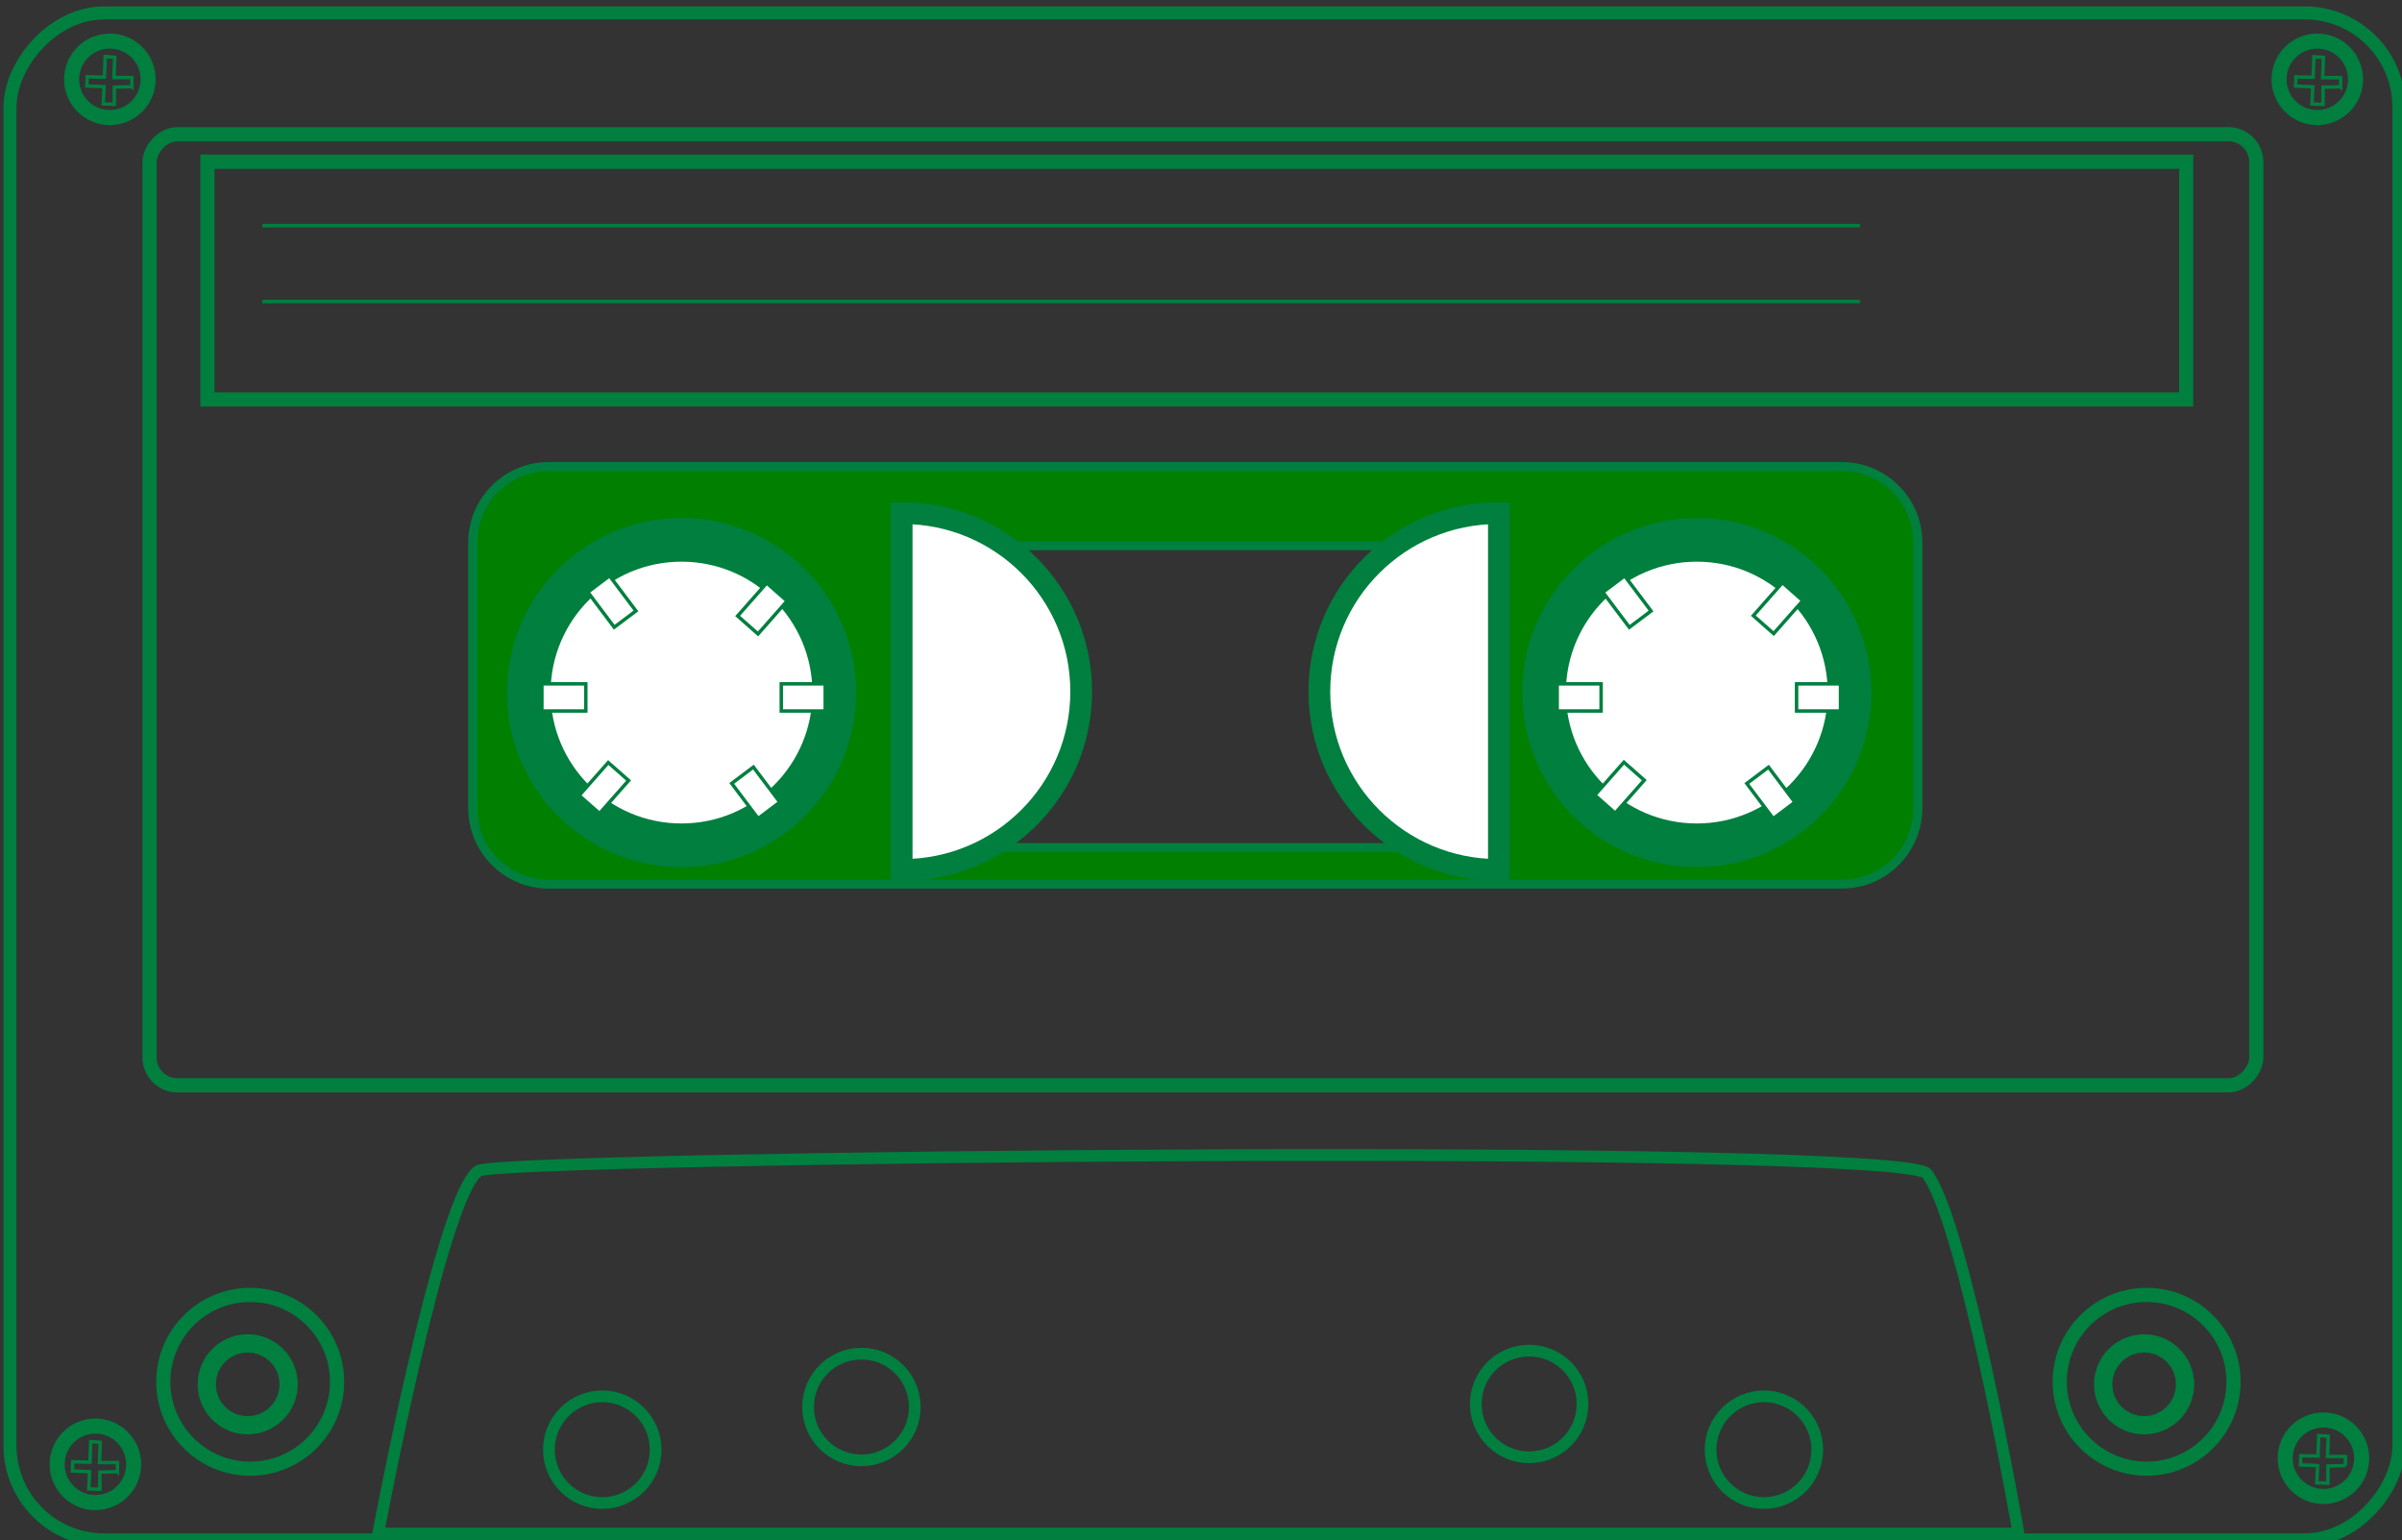 <?xml version="1.0"?><svg width="696.463" height="446.583" xmlns="http://www.w3.org/2000/svg">
 <rect width="100%" height="100%" fill="#333333" stroke="none"/>
 <title>Cassette</title>
 <g>
  <title>Layer 1</title>
  <g externalResourcesRequired="false" id="layer2" display="inline">
   <g externalResourcesRequired="false" id="g3740">
    <rect transform="matrix(-1 0 0 1 696.463 -0.468)" ry="8.088" y="39.392" x="42.248" height="275.806" width="610.858" id="rect3688" stroke-miterlimit="4" stroke-linecap="round" stroke-width="4.115" stroke="#007f3f" fill="none"/>
    <path id="rect3659" d="m533.997,135.285c12.244,0 22.094,9.85 22.094,22.094l0,76.906c0,12.244 -9.85,22.094 -22.094,22.094l-374.844,0c-12.244,0 -22.094,-9.85 -22.094,-22.094l0,-76.906c0,-12.244 9.85,-22.094 22.094,-22.094l374.844,0zm-114.875,22.969l-146.781,0c-4.409,0 -7.938,3.56 -7.938,7.969l0,71.625c0,4.409 3.528,7.938 7.938,7.938l146.781,0c4.409,0 7.969,-3.528 7.969,-7.938l0,-71.625c0,-4.409 -3.56,-7.969 -7.969,-7.969z" stroke-miterlimit="4" stroke-width="2.6" stroke="#007f3f" fill="#007f00"/>
    <rect transform="matrix(-1 0 0 1 696.463 -0.468)" ry="27.333" y="4.211" x="0.892" height="442.799" width="692.679" id="rect2831" stroke-miterlimit="4" stroke-linecap="round" stroke-width="3.784" stroke="#007f3f" fill="none"/>
    <g transform="matrix(-1 0 0 1 696.463 -0.468)" id="g3661">
     <g id="g3631" stroke="#ffffff">
      <path d="m248.766,201.3c0,24.462 -19.831,44.293 -44.293,44.293c-24.462,0 -44.293,-19.831 -44.293,-44.293c0,-24.462 19.831,-44.293 44.293,-44.293c24.462,0 44.293,19.831 44.293,44.293z" id="path2833" stroke-miterlimit="4" stroke-linecap="round" stroke-width="12.671" stroke="#007f3f" fill="#ffffff"/>
      <g id="g3621" fill="#ffffff">
       <rect id="rect3609" width="12.738" height="7.872" x="162.805" y="198.774" fill="#ffffff" stroke="#007f3f"/>
       <rect y="198.774" x="232.22" height="7.872" width="12.738" id="rect3611" fill="#ffffff" stroke="#007f3f"/>
       <rect y="-22.555" x="245.825" height="7.872" width="12.738" id="rect3613" transform="matrix(0.662 0.75 -0.75 0.662 0 0)" fill="#ffffff" stroke="#007f3f"/>
       <rect id="rect3615" width="12.738" height="7.872" x="315.24" y="-22.555" transform="matrix(0.662 0.75 -0.75 0.662 0 0)" fill="#ffffff" stroke="#007f3f"/>
       <rect transform="matrix(0.601 -0.799 0.799 0.601 0 0)" id="rect3617" width="12.738" height="7.872" x="-80.494" y="280.854" fill="#ffffff" stroke="#007f3f"/>
       <rect transform="matrix(0.601 -0.799 0.799 0.601 0 0)" y="280.854" x="-11.079" height="7.872" width="12.738" id="rect3619" fill="#ffffff" stroke="#007f3f"/>
      </g>
     </g>
     <g id="g3641" stroke="#ffffff">
      <path id="path3643" d="m543.151,201.3c0,24.462 -19.831,44.293 -44.293,44.293c-24.462,0 -44.293,-19.831 -44.293,-44.293c0,-24.462 19.831,-44.293 44.293,-44.293c24.462,0 44.293,19.831 44.293,44.293z" stroke-miterlimit="4" stroke-linecap="round" stroke-width="12.671" stroke="#007f3f" fill="#ffffff"/>
      <g id="g3645" fill="#ffffff">
       <rect y="198.774" x="457.191" height="7.872" width="12.738" id="rect3647" fill="#ffffff" stroke="#007f3f"/>
       <rect id="rect3649" width="12.738" height="7.872" x="526.606" y="198.774" fill="#ffffff" stroke="#007f3f"/>
       <rect transform="matrix(0.662 0.75 -0.75 0.662 0 0)" id="rect3651" width="12.738" height="7.872" x="440.706" y="-243.202" fill="#ffffff" stroke="#007f3f"/>
       <rect transform="matrix(0.662 0.75 -0.75 0.662 0 0)" y="-243.202" x="510.121" height="7.872" width="12.738" id="rect3653" fill="#ffffff" stroke="#007f3f"/>
       <rect y="516.101" x="96.486" height="7.872" width="12.738" id="rect3655" transform="matrix(0.601 -0.799 0.799 0.601 0 0)" fill="#ffffff" stroke="#007f3f"/>
       <rect id="rect3657" width="12.738" height="7.872" x="165.901" y="516.101" transform="matrix(0.601 -0.799 0.799 0.601 0 0)" fill="#ffffff" stroke="#007f3f"/>
      </g>
     </g>
    </g>
    <rect transform="matrix(-1 0 0 1 696.463 -0.468)" y="47.34" x="62.573" height="68.955" width="573.744" id="rect3690" stroke-miterlimit="4" stroke-linecap="round" stroke-width="4.115" stroke="#007f3f" fill="none"/>
    <path id="path3694" d="m539.298,65.437l-463.238,0" stroke-width="1px" stroke="#007f3f" fill="none"/>
    <path d="m539.298,87.437l-463.238,0" id="path3696" stroke-width="1px" stroke="#007f3f" fill="none"/>
    <g transform="matrix(-1 0 0 1 696.463 -0.468)" id="g3702">
     <path id="path3698" d="m99.239,401.168c0,13.915 -11.28,25.195 -25.195,25.195c-13.915,0 -25.195,-11.28 -25.195,-25.195c0,-13.915 11.28,-25.195 25.195,-25.195c13.915,0 25.195,11.28 25.195,25.195z" stroke-miterlimit="4" stroke-linecap="round" stroke-width="4.115" stroke="#007f3f" fill="none"/>
     <path d="m77.413,401.896c0,1.459 -1.183,2.642 -2.642,2.642c-1.459,0 -2.642,-1.183 -2.642,-2.642c0,-1.459 1.183,-2.642 2.642,-2.642c1.459,0 2.642,1.183 2.642,2.642z" id="path3700" stroke-miterlimit="4" stroke-linecap="round" stroke-width="23.768" stroke="#007f3f" fill="none"/>
    </g>
    <g transform="matrix(-1 0 0 1 696.463 -0.468)" id="g3706">
     <path d="m649.113,401.168c0,13.915 -11.28,25.195 -25.195,25.195c-13.915,0 -25.195,-11.28 -25.195,-25.195c0,-13.915 11.28,-25.195 25.195,-25.195c13.915,0 25.195,11.28 25.195,25.195z" id="path3708" stroke-miterlimit="4" stroke-linecap="round" stroke-width="4.115" stroke="#007f3f" fill="none"/>
     <path id="path3710" d="m627.287,401.896c0,1.459 -1.183,2.642 -2.642,2.642c-1.459,0 -2.642,-1.183 -2.642,-2.642c0,-1.459 1.183,-2.642 2.642,-2.642c1.459,0 2.642,1.183 2.642,2.642z" stroke-miterlimit="4" stroke-linecap="round" stroke-width="23.768" stroke="#007f3f" fill="none"/>
    </g>
    <path id="path3712" d="m585.268,444.691c0,0 -15.519,-89.503 -26.522,-104.317c-6.75,-9.088 -413.005,-4.918 -419.92,-0.884c-10.608,6.188 -29.173,105.201 -29.173,105.201l475.615,0l0,0z" stroke-miterlimit="4" stroke-width="3.4" stroke="#007f3f" fill="none"/>
    <path d="m495.979,420.38c0,8.544 6.926,15.471 15.471,15.471c8.544,0 15.471,-6.926 15.471,-15.471c0,-8.544 -6.926,-15.471 -15.471,-15.471c-8.544,0 -15.471,6.926 -15.471,15.471z" id="path3714" stroke-miterlimit="4" stroke-linecap="round" stroke-width="3.4" stroke="#007f3f" fill="none"/>
    <path id="path3716" d="m159.159,420.38c0,8.544 6.927,15.471 15.471,15.471c8.544,0 15.471,-6.926 15.471,-15.471c0,-8.544 -6.926,-15.471 -15.471,-15.471c-8.544,0 -15.471,6.926 -15.471,15.471z" stroke-miterlimit="4" stroke-linecap="round" stroke-width="3.4" stroke="#007f3f" fill="none"/>
    <path d="m234.302,408.004c0,8.544 6.926,15.471 15.471,15.471c8.544,0 15.471,-6.926 15.471,-15.471c0,-8.544 -6.926,-15.471 -15.471,-15.471c-8.544,0 -15.471,6.926 -15.471,15.471z" id="path3718" stroke-miterlimit="4" stroke-linecap="round" stroke-width="3.4" stroke="#007f3f" fill="none"/>
    <path id="path3720" d="m427.908,407.12c0,8.544 6.926,15.471 15.471,15.471c8.544,0 15.471,-6.926 15.471,-15.471c0,-8.544 -6.926,-15.471 -15.471,-15.471c-8.544,0 -15.471,6.926 -15.471,15.471z" stroke-miterlimit="4" stroke-linecap="round" stroke-width="3.4" stroke="#007f3f" fill="none"/>
    <g transform="matrix(-1 0 0 1 696.463 -0.468)" id="g3790">
     <path id="path3783" d="m434.721,252.734c-28.573,0 -51.754,-23.159 -51.754,-51.732c0,-28.573 23.181,-51.732 51.754,-51.732c0.103,0 0.204,-0.001 0.307,0l0,103.463c-0.103,0.001 -0.203,0 -0.307,0z" stroke-miterlimit="4" stroke-linecap="round" stroke-width="6.308" stroke="#007f3f" fill="#ffffff"/>
     <path d="m262.161,252.734c28.573,0 51.754,-23.159 51.754,-51.732c0,-28.573 -23.181,-51.732 -51.754,-51.732c-0.103,0 -0.204,-0.001 -0.307,0l0,103.463c0.103,0.001 0.203,0 0.307,0z" id="path3788" stroke-miterlimit="4" stroke-linecap="round" stroke-width="6.308" stroke="#007f3f" fill="#ffffff"/>
    </g>
    <g transform="matrix(-1 0 0 1 696.463 -0.468)" id="g3809">
     <path id="path3722" d="m35.649,23.471c0,6.125 -4.965,11.09 -11.09,11.09c-6.125,0 -11.09,-4.965 -11.09,-11.09c0,-6.125 4.965,-11.09 11.09,-11.09c6.125,0 11.09,4.965 11.09,11.09z" stroke-miterlimit="4" stroke-linecap="round" stroke-width="4.376" stroke="#007f3f" fill="none"/>
     <path id="path3794" d="m17.801,25.651l5.089,0.111l0,4.978l3.208,-0.111l-0.221,-4.978l4.978,-0.221l-0.111,-2.655l-4.978,0.111l-0.221,-5.973l-2.766,0.221l0.221,5.863l-5.199,0l0,2.655l0,-0z" fill="none" stroke="#007f3f"/>
    </g>
    <g transform="matrix(-1 0 0 1 696.463 -0.468)" id="g3822">
     <path d="m675.696,23.471c0,6.125 -4.965,11.09 -11.09,11.09c-6.125,0 -11.09,-4.965 -11.09,-11.09c0,-6.125 4.965,-11.09 11.09,-11.09c6.125,0 11.09,4.965 11.09,11.09z" id="path3724" stroke-miterlimit="4" stroke-linecap="round" stroke-width="4.376" stroke="#007f3f" fill="none"/>
     <path id="path3794-1" d="m658.222,25.61l5.089,0.111l0,4.978l3.208,-0.111l-0.221,-4.978l4.978,-0.221l-0.111,-2.655l-4.978,0.111l-0.221,-5.973l-2.766,0.221l0.221,5.863l-5.199,0l0,2.655z" fill="none" stroke="#007f3f"/>
    </g>
    <g transform="matrix(-1 0 0 1 696.463 -0.468)" id="g3822-7" display="inline">
     <path d="m33.869,423.329c0,6.125 -4.965,11.09 -11.09,11.09c-6.125,0 -11.09,-4.965 -11.09,-11.09c0,-6.125 4.965,-11.09 11.09,-11.09c6.125,0 11.09,4.965 11.09,11.09z" id="path3724-4" stroke-miterlimit="4" stroke-linecap="round" stroke-width="4.376" stroke="#007f3f" fill="none"/>
     <path id="path3794-1-0" d="m16.395,425.468l5.089,0.111l0,4.978l3.208,-0.111l-0.221,-4.978l4.978,-0.221l-0.111,-2.655l-4.978,0.111l-0.221,-5.973l-2.765,0.221l0.221,5.863l-5.199,0l0,2.655z" fill="none" stroke="#007f3f"/>
    </g>
    <g transform="matrix(-1 0 0 1 696.463 -0.468)" id="g3822-7-9" display="inline">
     <path d="m679.889,425.099c0,6.125 -4.965,11.09 -11.09,11.09c-6.125,0 -11.09,-4.965 -11.09,-11.09c0,-6.125 4.965,-11.09 11.09,-11.09c6.125,0 11.09,4.965 11.09,11.09z" id="path3724-4-4" stroke-miterlimit="4" stroke-linecap="round" stroke-width="4.376" stroke="#007f3f" fill="none"/>
     <path id="path3794-1-0-8" d="m662.415,427.238l5.089,0.111l0,4.978l3.208,-0.111l-0.221,-4.978l4.978,-0.221l-0.111,-2.655l-4.978,0.111l-0.221,-5.973l-2.766,0.221l0.221,5.863l-5.199,0l0,2.655z" fill="none" stroke="#007f3f"/>
    </g>
   </g>
  </g>
 </g>
</svg>